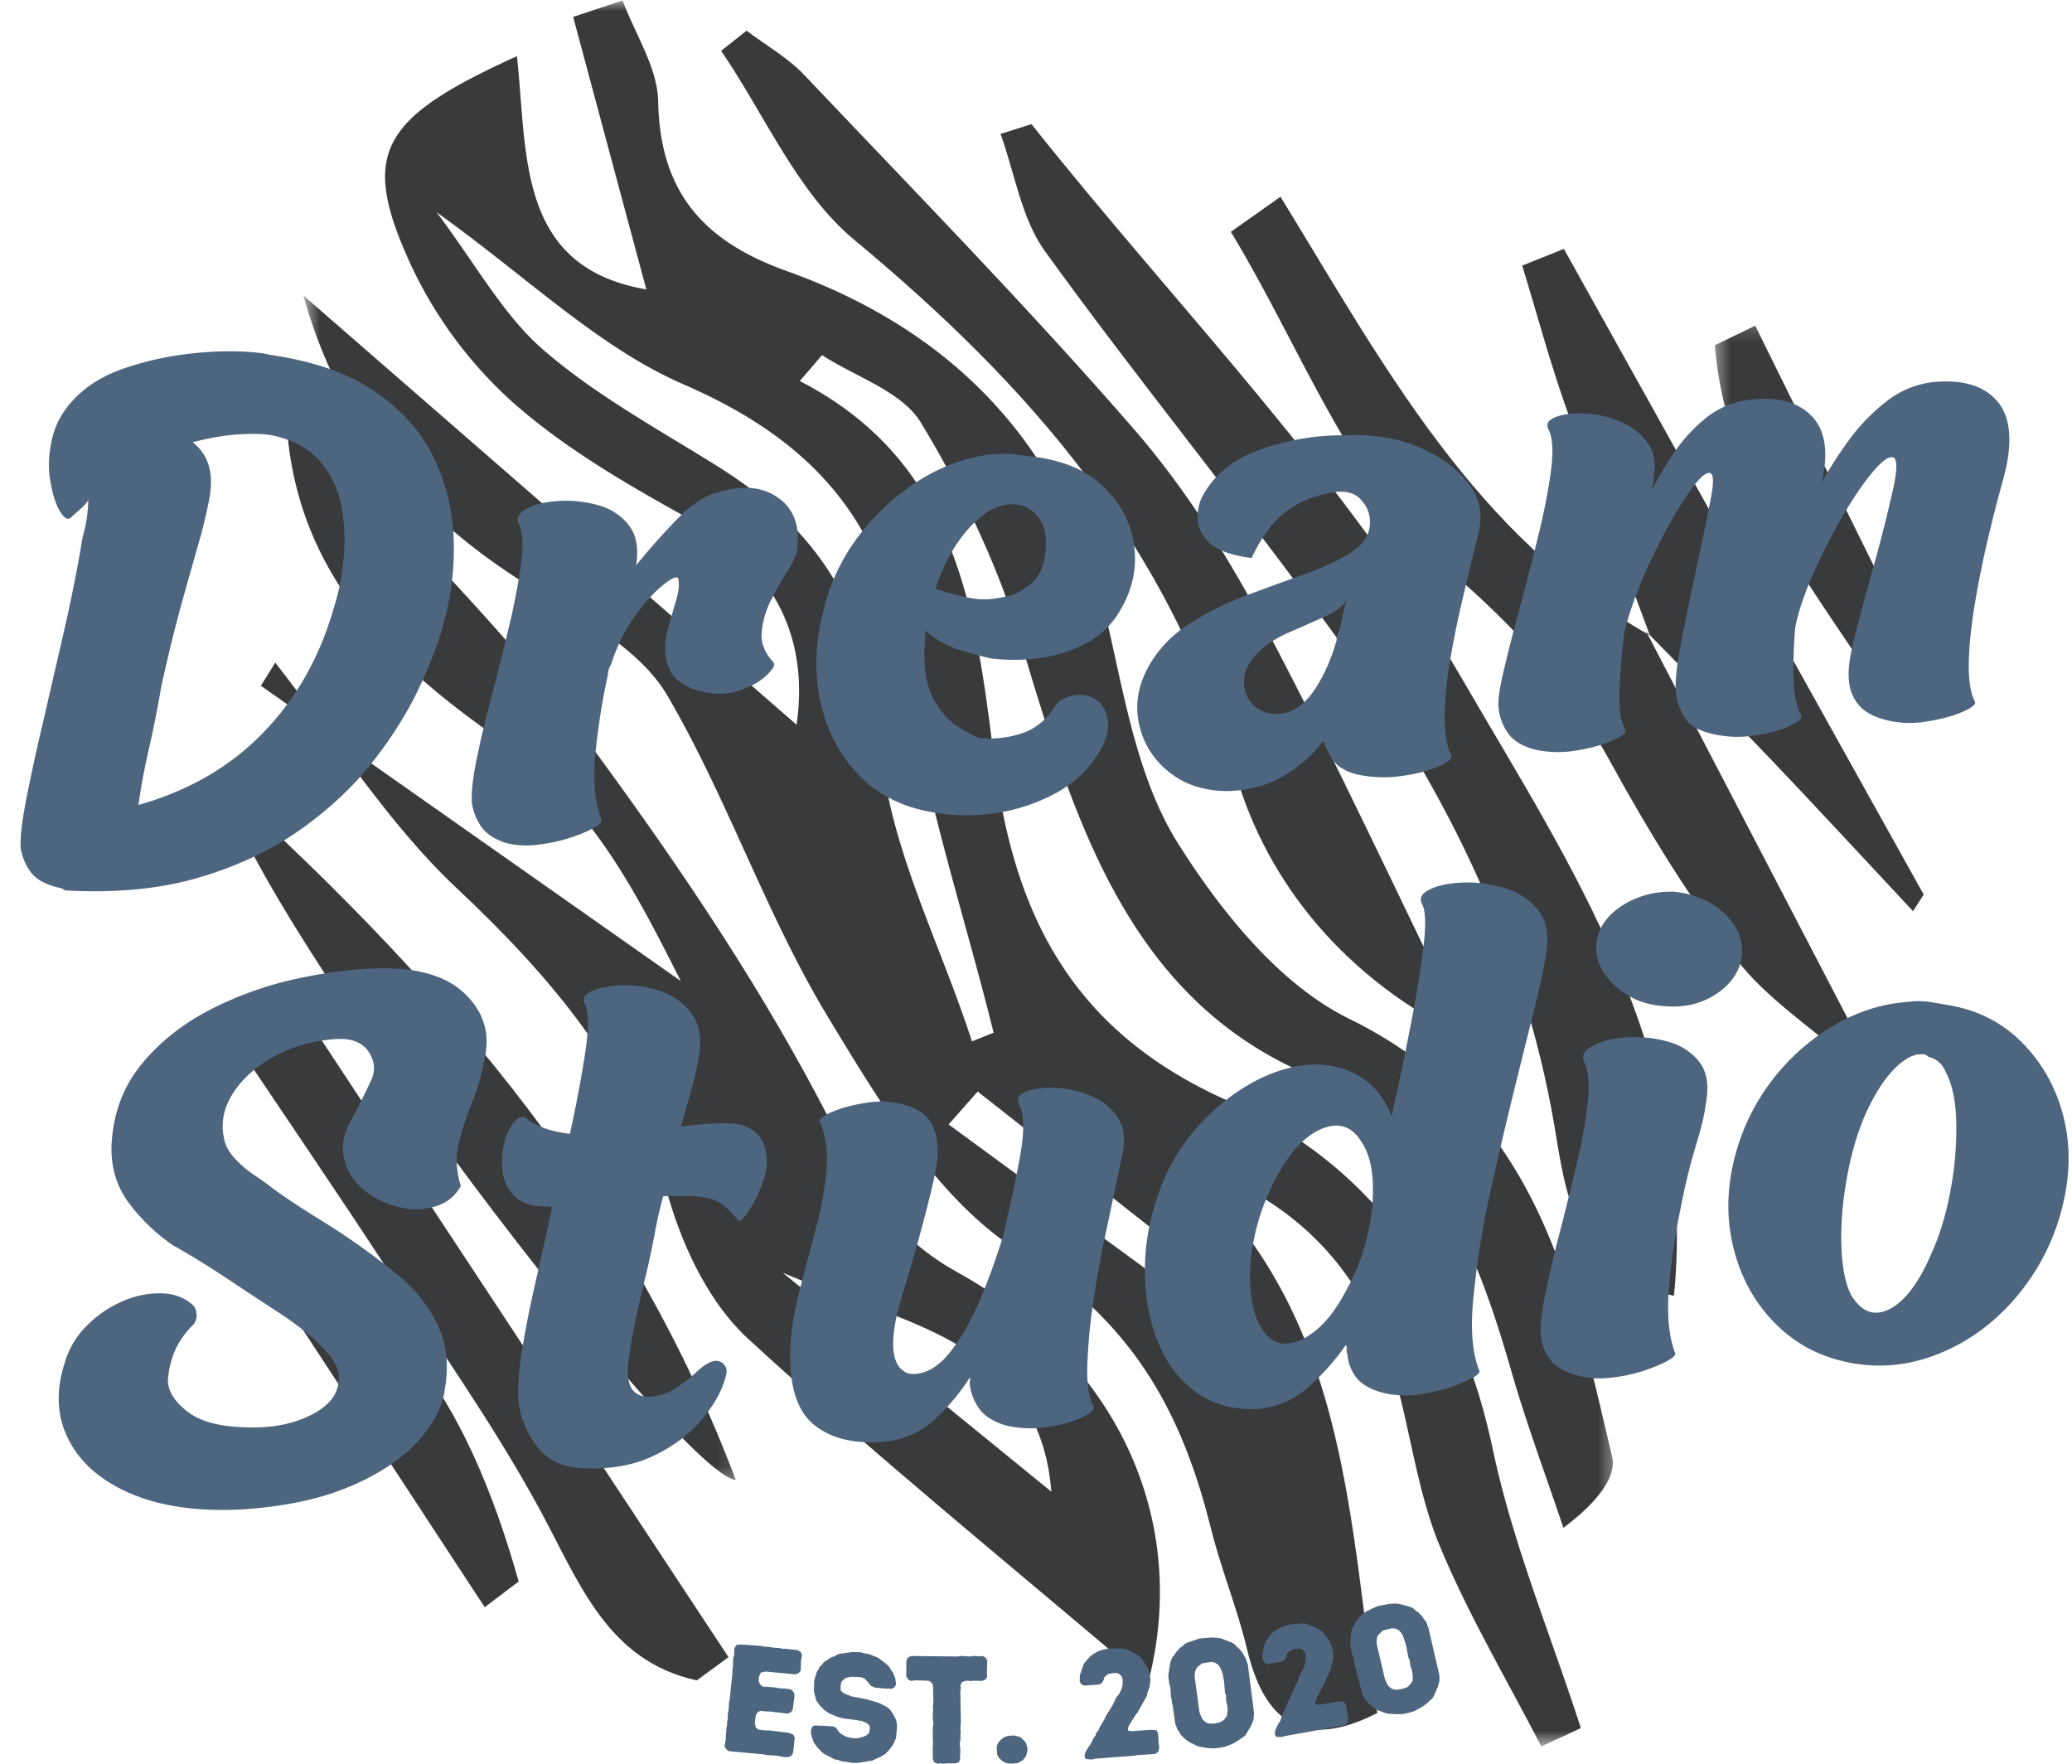 <svg xmlns="http://www.w3.org/2000/svg" width="94" height="80" fill="none"><mask id="a" width="61" height="80" x="13" y="0" maskUnits="userSpaceOnUse" style="mask-type:luminance"><path fill="#fff" d="M13.762 0h59.72v79.194h-59.72V0z"/></mask><g mask="url(#a)"><path fill="#393A3B" d="M36.283 17.284C43.471 20.978 44.27 27.8 45.1 34.42c.893 7.116 3.55 12.388 10.661 15.534 6.578 2.907 10.43 8.544 11.962 15.784.91 4.303 2.636 8.436 3.995 12.646l-1.795.833c-1.55-3.01-3.29-5.938-4.588-9.052-.935-2.24-1.277-4.723-1.89-7.098-1.357-5.26-4.577-8.812-10.087-10.466 7.776 6.636 7.788 15.996 9.126 25.099-3.067 1.563-5.04.737-5.9-2.858-.449-1.872-1.187-3.674-1.656-5.544-1.307-5.232-3.529-9.34-8.595-12.468-3.73-2.303-6.379-6.756-8.768-10.696-2.807-4.634-4.55-9.898-7.288-14.583-1.132-1.936-3.497-3.32-5.552-4.533-5.277-3.118-9.168-7.186-10.962-13.616 7.81 6.796 15.163 13.193 22.376 19.472.557-3.916-.94-7.17-4.967-9.394-2.763-1.53-5.564-3.154-7.907-5.23a19.423 19.423 0 0 1-4.638-6.265c-2.304-5.028-1.4-6.612 4.825-9.437.488 4.439-.028 9.565 5.87 10.58-1.072-3.985-2.196-8.173-3.32-12.362.748-.249 1.496-.495 2.244-.743.567 1.526 1.585 3.041 1.613 4.575.076 4.109 2.045 6.34 5.824 7.693 7.857 2.813 12.838 8.26 14.684 16.519.724 3.236 1.36 6.724 3.075 9.445 1.953 3.095 4.603 6.405 7.773 7.959 8.525 4.184 10.073 12.025 11.921 19.858.215.905-.651 2.065-2.21 3.228-.792-2.365-1.67-4.705-2.359-7.098-1.667-5.779-3.634-10.764-9.944-13.784-7.709-3.686-10.025-11.725-12.346-19.416-1.036-3.432-2.645-6.77-4.505-9.84-.852-1.403-2.948-2.06-4.478-3.055-.336.393-.672.783-1.01 1.176zm7.811 29.952c.328-.13.656-.262.983-.393-1.365-5.514-3.21-10.964-3.973-16.56-.887-6.506-4.137-10.264-10.09-12.847-3.863-1.676-7.072-4.852-11.213-7.813 1.792 2.369 3.018 4.661 4.856 6.253 2.371 2.052 5.203 3.592 7.89 5.27 4.637 2.893 7.008 6.66 7.386 12.448.302 4.617 2.695 9.1 4.161 13.642zm.26 2.274-1.318 1.494 10.136 7.425.963-1.226-9.782-7.693z"/></g><path fill="#393A3B" d="m11.836 31.106 21.232 14.927-.848 1.053c-2.605-4.855-4.531-10.057-9.5-13.507-5.215-3.618-9.691-7.921-9.756-15.4 1.074 1.142 2.174 2.259 3.218 3.428 3.453 3.877 7.18 7.553 10.252 11.71 3.905 5.28 7.656 10.754 10.715 16.54C38.809 53 40 55.81 43.42 57.7c7.236 4.003 10.586 11.21 8.67 18.614-6.321-5.377-12.41-10.31-18.168-15.604-1.701-1.566-2.894-4.025-3.562-6.295-1.709-5.811-5.319-10.066-9.642-14.13-3.162-2.972-5.519-6.788-8.232-10.228l-.651 1.049zm35.86 36.556c-.532-6.932-7.03-7.683-12.188-9.936 4.118 3.356 8.235 6.712 12.188 9.936zM46.794 5.63c6.613 8.324 14.263 16.053 19.53 25.15 4.808 8.307 10.72 16.91 9.618 28-4.543-1.082-4.895-4.596-5.422-7.706-1.43-8.425-5.22-15.764-10.173-22.557-4.214-5.78-8.752-11.325-12.941-17.122-1.072-1.486-1.364-3.532-2.015-5.32l1.403-.444z"/><path fill="#393A3B" d="M66.609 47.114c-5.573-2.651-9.138-7.088-10.556-12.036-2.952-10.304-9.34-17.59-17.293-24.195-2.602-2.16-4.062-5.68-6.045-8.578.384-.304.768-.609 1.154-.913.879.665 1.872 1.223 2.62 2.012 5.038 5.312 10.166 10.552 14.965 16.073 2.332 2.685 4.273 5.794 5.942 8.948 3.127 5.9 5.927 11.973 9.213 18.69zm8.074-18.471 9.7 18.627c-.21.248-.417.495-.624.743-1.687-1.488-3.656-2.761-4.993-4.513-2.122-2.775-3.98-5.787-5.66-8.856-1.902-3.48-4.245-6.111-7.412-8.816-4.426-3.777-6.675-10.086-9.854-15.312l2.252-1.592c4.617 7.525 8.806 15.442 16.756 19.891l-.165-.172z"/><mask id="b" width="24" height="33" x="10" y="35" maskUnits="userSpaceOnUse" style="mask-type:luminance"><path fill="#fff" d="M10.078 35.29h23.764v32.293H10.078V35.29z"/></mask><g mask="url(#b)"><path fill="#393A3B" d="M10.078 35.526c10.643 9.615 18.689 19.378 23.304 31.606-2.588-.274-21.554-25.104-23.304-31.606z"/></g><path fill="#393A3B" d="m13.717 45.859 19.332 29.307c-.479.353-.957.705-1.438 1.055-4.084-.893-5.337-4.465-7.13-7.763-2.115-3.89-4.709-7.528-7.142-11.244-2.102-3.212-4.268-6.38-6.405-9.565l2.783-1.79zm61.131-17.044c-1.28-3.466-2.606-6.918-3.829-10.404-.736-2.092-1.31-4.24-1.96-6.365.631-.25 1.26-.502 1.89-.755 5.442 9.761 10.884 19.523 16.323 29.284-.16.252-.321.504-.484.755-2.152-2.301-4.29-4.62-6.464-6.9-1.858-1.95-3.758-3.859-5.639-5.787l.163.172z"/><path fill="#393A3B" d="m21.99 72.901-10.158-15.5c5.488.683 9.277 5.703 11.698 14.335l-1.54 1.165z"/><mask id="c" width="12" height="19" x="77" y="14" maskUnits="userSpaceOnUse" style="mask-type:luminance"><path fill="#fff" d="M77.598 14.274h10.471v18.453H77.598V14.274z"/></mask><g mask="url(#c)"><path fill="#393A3B" d="m79.629 14.773 8.344 16.903-1.903.923c-3.294-5.392-7.748-10.228-8.273-16.94l1.832-.886z"/></g><path fill="#4D657F" d="M12.293 16.102c1.979.289 3.563.85 4.754 1.682 1.194.83 2.07 1.815 2.622 2.956a9.119 9.119 0 0 1 .91 3.628 12.618 12.618 0 0 1-.419 3.788c-.237.913-.623 1.936-1.158 3.068-.531 1.127-1.24 2.25-2.124 3.372-.885 1.117-1.977 2.134-3.274 3.051-1.293.913-2.807 1.63-4.545 2.147-1.733.516-3.722.716-5.969.6a.33.33 0 0 1-.193-.04.791.791 0 0 0-.152-.08.133.133 0 0 1-.073-.008.147.147 0 0 0-.072-.016c-.551-.144-.943-.362-1.175-.657-.235-.292-.396-.657-.482-1.089-.037-.436.036-1.133.217-2.09a86.8 86.8 0 0 1 .74-3.428l.973-4.221c.342-1.484.636-2.951.877-4.405a7.06 7.06 0 0 0 .193-.897 7.24 7.24 0 0 0 .064-.769 1.99 1.99 0 0 1-.337.376l-.435.385c-.14.156-.31.072-.507-.248s-.347-.793-.45-1.418c-.107-.625-.068-1.29.113-1.994.177-.705.583-1.35 1.222-1.939.535-.484 1.207-.867 2.011-1.145a13.953 13.953 0 0 1 2.47-.6c.84-.123 1.64-.18 2.397-.177.756.006 1.355.062 1.802.168zM15.14 27.58c.213-.651.361-1.38.442-2.187.084-.81.056-1.61-.089-2.395a4.278 4.278 0 0 0-.965-2.066c-.499-.587-1.235-.985-2.204-1.193-.344-.058-.818-.073-1.424-.04-.607.028-1.327.148-2.164.36.708.545.966 1.374.773 2.483-.119.663-.29 1.381-.515 2.154-.221.775-.475 1.678-.764 2.707a72.831 72.831 0 0 0-.925 3.805c-.157.913-.338 1.83-.547 2.747-.21.913-.368 1.766-.475 2.555 2.278-.641 4.167-1.734 5.663-3.284 1.5-1.548 2.566-3.43 3.194-5.646zm17.445-5.256c1.114-.336 2.03-.244 2.743.272.718.519.991 1.334.82 2.443-.054.224-.205.529-.45.913-.241.38-.483.807-.724 1.282a3.92 3.92 0 0 0-.418 1.441c-.044.487.137.943.539 1.37.08.108-.024.302-.314.584-.29.279-.698.51-1.223.69-.52.181-1.114.196-1.777.04-.5-.129-.885-.337-1.159-.625-.273-.293-.422-.721-.442-1.282a3.686 3.686 0 0 1 .16-1.065c.113-.4.226-.793.338-1.177.113-.389.145-.7.097-.93-.016-.17-.223-.104-.62.2-.398.301-.832.768-1.303 1.402-.472.631-.85 1.386-1.134 2.267a.821.821 0 0 0-.137.448 30.412 30.412 0 0 0-.579 3.693c-.102 1.169-.008 2.128.282 2.875.052.092-.056.216-.33.376-.273.16-.643.317-1.11.465-.466.15-.957.254-1.472.312a3.863 3.863 0 0 1-1.416-.08c-.519-.17-.893-.416-1.118-.737a2.482 2.482 0 0 1-.426-1.057c-.037-.458.032-1.123.209-1.994.177-.875.408-1.846.692-2.915.28-1.074.545-2.133.796-3.18.247-1.051.424-1.988.53-2.811.114-.827.075-1.428-.112-1.802-.116-.257.006-.48.37-.673.364-.192.841-.306 1.432-.345a5.542 5.542 0 0 1 1.762.177c.59.156 1.062.454 1.416.897.358.438.476 1.053.354 1.842a30.98 30.98 0 0 1 1.817-2.05c.67-.693 1.306-1.116 1.907-1.266zm14.261-1.612c1.4.166 2.486.633 3.258 1.402.776.769 1.227 1.658 1.351 2.667.13 1.009-.084 1.976-.635 2.9a3.846 3.846 0 0 1-1.585 1.52 6.282 6.282 0 0 1-2.156.658 8.285 8.285 0 0 1-2.1.008c-.198-.032-.63-.145-1.294-.337a4.443 4.443 0 0 1-1.706-.929 4.77 4.77 0 0 0-.016.4c0 .125-.008.27-.024.441-.028.945.109 1.698.41 2.259.306.556.664.967 1.078 1.233.419.268.75.447.998.537a4.56 4.56 0 0 0 1.882-.192c.638-.197 1.152-.61 1.545-1.234.122-.202.342-.354.66-.456a1.5 1.5 0 0 1 .972.024c.403.14.656.47.765.993.112.524-.095 1.145-.62 1.866-.478.673-1.138 1.217-1.978 1.634a8.399 8.399 0 0 1-2.72.809 8.617 8.617 0 0 1-2.799-.105c-1.315-.25-2.395-.826-3.241-1.73-.853-.907-1.416-2.02-1.69-3.34-.273-1.323-.209-2.718.193-4.188a8.937 8.937 0 0 1 1.577-3.26 10.21 10.21 0 0 1 2.598-2.419c.992-.644 2.03-1.053 3.113-1.225.187-.036.402-.056.644-.056.245-.02.498-.012.756.024.261.038.517.07.764.096zm-.29 5.919c.467-.282.749-.745.845-1.386.1-.64.052-1.155-.145-1.545a1.554 1.554 0 0 0-.555-.61c-.247-.17-.567-.24-.957-.207-.601.054-1.213.43-1.834 1.129-.617.7-1.108 1.598-1.472 2.691 0 0 .137.044.41.128.274.086.604.172.99.256.386.087.736.117 1.053.088.29-.026.582-.073.877-.144a1.9 1.9 0 0 0 .788-.4zm14.49-6.887c1.21-.058 2.297.112 3.258.513.965.396 1.713.92 2.244 1.577.535.657.726 1.368.571 2.13-.054.253-.16.702-.322 1.346-.156.641-.333 1.384-.53 2.227a43.37 43.37 0 0 0-.507 2.579c-.141.87-.213 1.678-.218 2.419-.005.736.093 1.313.298 1.73.058.144-.149.318-.62.52-.466.198-1.043.34-1.729.425a5.73 5.73 0 0 1-1.954-.089c-.527-.144-.89-.37-1.086-.68a3.18 3.18 0 0 1-.403-.857c-.434.598-1.017 1.125-1.745 1.578-.73.448-1.593.688-2.59.72-1.094 0-2.003-.3-2.727-.905a3.75 3.75 0 0 1-1.336-2.266c-.164-.907.03-1.806.588-2.7.446-.72 1.061-1.32 1.85-1.801.782-.485 1.62-.893 2.517-1.226.902-.336 1.758-.649 2.575-.937.814-.288 1.498-.602 2.05-.945.552-.34.856-.753.91-1.233.058-.469-.087-.883-.434-1.242-.35-.362-.94-.42-1.77-.176a4.226 4.226 0 0 0-1.754.89c-.52.432-.987 1.088-1.4 1.97-.884-.113-1.512-.333-1.882-.665-.366-.33-.55-.697-.563-1.098-.016-.4.058-.752.225-1.057.525-.971 1.402-1.674 2.63-2.106a11.159 11.159 0 0 1 3.854-.641zm-2.904 12.622c.557-.074 1.05-.426 1.48-1.057.428-.635.766-1.387 1.014-2.258a.592.592 0 0 1 .04-.24.208.208 0 0 0 .032-.097 4.95 4.95 0 0 0 .193-.729 7.24 7.24 0 0 1 .185-.76c-.145.256-.464.5-.957.728-.495.225-1.022.46-1.585.705a4.871 4.871 0 0 0-1.416.89c-.45.428-.681.876-.691 1.345-.006.47.155.849.482 1.137.332.288.74.4 1.223.336zm29.518-15.03c1.352-.138 2.334.148 2.945.857.611.71.716 1.846.314 3.404a68.91 68.91 0 0 0-.724 2.803 46.719 46.719 0 0 0-.604 2.995c-.166.99-.257 1.879-.273 2.668-.016.79.076 1.381.282 1.77.052.118-.15.276-.604.472-.45.192-1.01.337-1.673.433a4.381 4.381 0 0 1-1.858-.105c-.527-.148-.913-.376-1.159-.68a1.855 1.855 0 0 1-.418-1.041c-.064-.427.016-1.092.241-1.995a133 133 0 0 1 .853-3.171 64.39 64.39 0 0 0 .933-3.709c.171-.837.153-1.27-.056-1.297-.21-.032-.529.214-.957.737-.43.524-.89 1.207-1.376 2.05a27.315 27.315 0 0 0-1.303 2.587c-.386.881-.647 1.666-.78 2.355a21.83 21.83 0 0 0-.073 2.386c.026.701.145 1.232.354 1.594.059.14-.142.31-.603.513-.456.198-1.003.336-1.641.416a4.911 4.911 0 0 1-1.818-.096c-.591-.138-.993-.368-1.207-.689a2.587 2.587 0 0 1-.41-1.097c-.06-.41-.012-1.051.145-1.922.155-.869.362-1.9.62-3.092.257-1.189.514-2.426.772-3.708.17-.817.172-1.253.008-1.313-.167-.058-.43.152-.789.632a17.49 17.49 0 0 0-1.166 1.866c-.418.765-.81 1.576-1.175 2.435-.36.861-.619 1.648-.78 2.363a34.3 34.3 0 0 0-.209 2.603c-.028.807.06 1.392.266 1.754.058.118-.135.276-.58.473-.446.198-.997.35-1.657.456a4.774 4.774 0 0 1-1.882-.048c-.547-.148-.937-.38-1.174-.697a2.393 2.393 0 0 1-.451-1.137c-.052-.304.02-.87.217-1.698.193-.833.439-1.788.732-2.867.29-1.084.57-2.17.837-3.26.27-1.093.46-2.076.579-2.947.117-.87.088-1.494-.089-1.874-.144-.25-.06-.443.258-.577.316-.138.742-.2 1.279-.184.535.012 1.07.12 1.6.328.532.208.96.519 1.288.929.332.407.442.943.33 1.61.01.118-.023.326-.097.625a15.25 15.25 0 0 1 1.054-1.762 7.172 7.172 0 0 1 1.448-1.554 3.85 3.85 0 0 1 1.93-.793c1.25-.16 2.188.08 2.816.72.631.637.79 1.647.474 3.028a17.66 17.66 0 0 1 1.231-1.922 8.726 8.726 0 0 1 1.69-1.746 4.176 4.176 0 0 1 2.09-.881zM17.4 43.919c1.634 0 2.849.372 3.643 1.113.799.743 1.134 1.618 1.006 2.627-.145.893-.354 1.672-.628 2.338-.27.663-.474 1.294-.62 1.89-.14.593-.104 1.23.106 1.907-.254.46-.632.767-1.135.92a3.084 3.084 0 0 1-1.584.057 4.155 4.155 0 0 1-1.513-.665 2.684 2.684 0 0 1-.973-1.233c-.231-.657-.19-1.278.129-1.866.315-.587.635-1.22.957-1.899.257-.484.235-.953-.064-1.401-.296-.449-.829-.637-1.601-.569-1.042.092-1.961.367-2.76.825-.8.455-1.403 1.005-1.81 1.65-.402.647-.536 1.301-.402 1.962.053.343.22.665.5.97.277.3.587.56.924.784.342.224.592.405.748.537.547.406 1.322.919 2.325 1.538a31.633 31.633 0 0 1 3.202 2.266c.862.673 1.514 1.448 1.954 2.323.445.87.572 1.872.379 3.003-.097.807-.52 1.614-1.263 2.419-.74.8-1.776 1.48-3.105 2.034-1.332.557-2.95.895-4.86 1.017-1.974.1-3.635-.132-4.986-.704-1.352-.571-2.297-1.38-2.84-2.427-.547-1.045-.611-2.219-.193-3.516a3.896 3.896 0 0 1 1.005-1.69 5.142 5.142 0 0 1 1.601-1.097 4.163 4.163 0 0 1 1.746-.369c.573.006 1.046.173 1.416.497.122.086.193.228.209.424a.619.619 0 0 1-.129.48c-.43.433-.73.878-.9 1.33a3.918 3.918 0 0 0-.266 1.258c.02.48.323.945.909 1.393.583.445 1.476.677 2.678.697 1.12.038 2.088-.148 2.904-.56.82-.41 1.239-.946 1.255-1.602.036-.337-.088-.685-.378-1.05a6.478 6.478 0 0 0-1.078-1.073 14.418 14.418 0 0 0-1.303-.945 282.32 282.32 0 0 1-2.26-1.49 39.496 39.496 0 0 0-2.51-1.545 8.53 8.53 0 0 1-1.979-1.898c-.563-.753-.829-1.628-.796-2.627.068-1.41.508-2.62 1.319-3.628.814-1.01 1.844-1.839 3.089-2.491a15.853 15.853 0 0 1 3.973-1.434c1.4-.308 2.72-.468 3.958-.48zm17.37 8.445c.058.407-.006.855-.193 1.346a5.702 5.702 0 0 1-.603 1.21c-.216.32-.37.476-.467.464-.28-.363-.567-.641-.86-.833-.296-.193-.811-.293-1.545-.305a3.666 3.666 0 0 1-.459.008 3.99 3.99 0 0 0-.555.008c-.15.545-.28 1.11-.386 1.69a39.28 39.28 0 0 1-.37 1.762c-.489 1.983-.768 3.402-.837 4.261-.07.855.202 1.314.813 1.378a2.27 2.27 0 0 0 1.311-.369c.38-.25.716-.508 1.006-.777.293-.266.539-.42.732-.464a.466.466 0 0 1 .466.128c.123.124.165.27.129.44-.135.641-.483 1.31-1.046 2.003-.559.689-1.3 1.257-2.228 1.706-.923.448-2.007.64-3.25.576-.907-.042-1.597-.37-2.067-.985a4.149 4.149 0 0 1-.837-2.026c-.048-.533-.002-1.261.137-2.187.14-.923.342-1.958.603-3.107.262-1.153.523-2.325.78-3.516-.048-.042-.12-.058-.217-.048-.66.012-1.146-.138-1.464-.449a1.86 1.86 0 0 1-.563-1.137 3.534 3.534 0 0 1 .073-1.273c.096-.41.247-.733.45-.97.2-.24.386-.292.563-.16.47.365 1.128.593 1.971.69.306-1.41.539-2.654.7-3.733.16-1.077.153-1.794-.024-2.147-.125-.256-.008-.458.346-.608.354-.148.822-.233 1.407-.249a4.69 4.69 0 0 1 1.738.289c.579.204 1.04.55 1.383 1.04.348.487.443 1.152.282 1.995-.064.385-.167.833-.306 1.346-.14.512-.301 1.093-.482 1.738a16.5 16.5 0 0 1 1.609-.144c.47-.017.832.004 1.085.056.354.112.622.27.805.472.187.204.31.497.37.881zm11.467-2.249c-.125-.26-.028-.458.29-.592.322-.138.742-.2 1.263-.184a5 5 0 0 1 1.584.32 2.76 2.76 0 0 1 1.271.93c.316.416.419.956.306 1.617l-.314 1.482c-.15.726-.33 1.575-.539 2.546a46.245 46.245 0 0 0-.523 2.972 26.057 26.057 0 0 0-.249 2.755c-.022.829.072 1.438.282 1.826.08.14-.097.309-.531.505-.43.198-.964.344-1.601.44a4.893 4.893 0 0 1-1.858-.08c-.547-.17-.94-.412-1.175-.729a2.361 2.361 0 0 1-.442-1.089.771.771 0 0 1 0-.168.944.944 0 0 0 .008-.2 9.485 9.485 0 0 1-1.65 1.954c-.665.605-1.491.935-2.477.993-1.287.064-2.292-.216-3.016-.841-.724-.629-1.062-1.748-1.014-3.356.022-.779.153-1.634.394-2.563.238-.929.483-1.87.74-2.827.258-.961.427-1.862.507-2.707.08-.843-.016-1.58-.29-2.21-.058-.139.13-.299.564-.481.434-.186.967-.325 1.6-.417a4.045 4.045 0 0 1 1.827.145c.524.192.876.454 1.053.785.177.326.274.704.29 1.137.026.31-.036.8-.185 1.473a50.92 50.92 0 0 1-.54 2.155 81.739 81.739 0 0 1-.627 2.202 69.064 69.064 0 0 0-.474 1.642c-.231.99-.254 1.718-.064 2.187.187.47.534.657 1.045.56.547-.096 1.058-.472 1.537-1.129.482-.657.913-1.444 1.295-2.362.38-.924.702-1.82.965-2.692.322-1.313.583-2.534.788-3.668.203-1.137.19-1.914-.04-2.33zm18.263-9.14c-.12-.256.015-.472.401-.648.387-.18.893-.28 1.52-.297.632-.02 1.264.07 1.891.273.632.198 1.134.54 1.505 1.025.37.486.47 1.161.305 2.026-.109.689-.312 1.624-.611 2.803a662.343 662.343 0 0 0-.982 3.957 219.177 219.177 0 0 0-1.03 4.46 40.471 40.471 0 0 0-.667 4.414c-.125 1.358-.03 2.419.282 3.188.036.124-.2.296-.708.52-.505.224-1.106.399-1.802.52-.692.125-1.34.103-1.939-.063-.527-.148-.907-.377-1.142-.681a1.947 1.947 0 0 1-.394-1.041.542.542 0 0 1-.04-.209 2.096 2.096 0 0 0 0-.224v.024c.004.012-.017.02-.065.024-.44.647-.997 1.272-1.673 1.874a3.848 3.848 0 0 1-2.389.994c-1.116.022-2.041-.25-2.775-.817-.74-.565-1.295-1.316-1.665-2.25-.374-.94-.567-1.965-.58-3.076a9.92 9.92 0 0 1 .491-3.244 8.726 8.726 0 0 1 1.448-2.867 9.765 9.765 0 0 1 2.172-2.083c.804-.554 1.617-.933 2.437-1.137.825-.208 1.587-.21 2.285-.008a3.35 3.35 0 0 1 1.375.737c.423.364.75.849.982 1.457.332-1.483.63-2.909.893-4.276a45.47 45.47 0 0 0 .563-3.508c.112-.966.082-1.588-.089-1.867zm-6.122 19.967c.412-.016.862-.224 1.351-.624.487-.405.937-1.006 1.352-1.803a9.479 9.479 0 0 0 .94-2.418 8.59 8.59 0 0 0 .258-2.443c-.032-.773-.201-1.39-.507-1.85-.43-.715-1.027-.917-1.794-.609-.762.31-1.455 1.053-2.083 2.227a9.976 9.976 0 0 0-.941 2.482c-.2.865-.278 1.68-.233 2.443.042.76.205 1.382.49 1.866.203.365.469.593.797.69.068.015.136.03.2.04a.96.96 0 0 0 .17 0zM71.861 48.15c-.117-.276.022-.516.418-.72.397-.209.901-.333 1.513-.377.615-.042 1.23.02 1.842.184.611.16 1.096.47 1.456.93.358.454.454 1.1.29 1.937-.045.417-.194 1.046-.451 1.883a26.19 26.19 0 0 0-.652 2.659 31.092 31.092 0 0 0-.563 3.78c-.096 1.207-.006 2.184.274 2.931.058.092-.06.217-.354.377-.29.16-.676.318-1.159.472-.482.15-.989.248-1.52.297-.53.048-1.01.006-1.44-.129-.547-.148-.937-.376-1.174-.68a2.157 2.157 0 0 1-.435-1.041c-.042-.481.029-1.15.21-2.01a53.95 53.95 0 0 1 .675-2.86c.27-1.045.523-2.083.764-3.108a21.44 21.44 0 0 0 .483-2.755c.08-.805.02-1.395-.177-1.77zm4.062-7.705c.917.093 1.674.409 2.269.953.595.541.873 1.15.836 1.827-.038.71-.394 1.31-1.07 1.794-.675.48-1.463.688-2.364.624-.913-.042-1.68-.344-2.301-.905-.623-.564-.915-1.19-.877-1.874.059-.709.435-1.293 1.126-1.754.692-.458 1.484-.68 2.381-.665zm12.417 5.138c1.355.214 2.495.79 3.418 1.73.922.935 1.547 2.074 1.875 3.42.326 1.34.277 2.77-.145 4.292a10.032 10.032 0 0 1-2.091 3.893c-.978 1.127-2.122 1.954-3.435 2.483-1.31.528-2.63.668-3.966.424-1.364-.25-2.51-.843-3.443-1.778-.933-.933-1.569-2.076-1.906-3.428-.342-1.355-.314-2.775.088-4.26a9.6 9.6 0 0 1 1.609-3.293 9.81 9.81 0 0 1 2.614-2.41c1.008-.635 2.064-1.025 3.17-1.17l.305-.032.346-.032c.242-.02.49-.012.748.024.262.038.533.085.813.137zm-.724 11.292c.386-.849.677-1.818.877-2.907a15.05 15.05 0 0 0 .257-3.083c-.028-.965-.185-1.716-.475-2.251-.15-.372-.414-.605-.788-.697a.373.373 0 0 0-.314-.12c-.386-.004-.804.224-1.255.689-.446.46-.86 1.105-1.246 1.938-.386.865-.68 1.846-.877 2.94-.2 1.089-.286 2.12-.258 3.091.027.967.171 1.718.435 2.25.466.785 1.048 1.006 1.745.657.696-.352 1.33-1.187 1.899-2.507zM32.867 79.198l.032-.136.024-.136.008-.272.017-.128.008-.168.032-.12V78.1l.032-.152-.008-.152.048-.272.008-.28.032-.137.13-1.241-.009-.128.032-.145.008-.352.049-.192.008-.288.088-.145.21-.024.908.064.129.032.273.016.137.032.306.016.137.04.128-.008.555.065.137.08.056.144-.024.136-.024.152v.128l-.008.289-.096.112-.153.056-1.335-.128-.226.048-.088.192-.008.216.072.136.105.088.555.04.152.032.145.017h.153l.274.04.104.088.057.136v.144l-.073.537-.072.128-.153.064-.12-.008-.154-.024-.185-.016-.37-.048h-.136l-.274-.024-.129.056-.08.136-.048.344.048.225.137.096.153.008.152.024.13-.008.924.112.201.08.073.16-.024.112-.04.433-.025.136-.072.128-.161.056h-.129l-.426-.072-.426-.024-.121-.032-1.577-.144-.12-.096-.073-.136zm5.583.726-.29-.04-.136-.056-.153-.024-.49-.256-.113-.088-.194-.208-.16-.224-.097-.289-.024-.12v-.152l.056-.152.137-.056.137.016h.145l.53.032.137.064.097.152.096.104.121.072.104.064.161.048.21.032h.2l.258-.072.12-.056.113-.088.049-.184-.017-.176-.104-.096-.241-.113-.137-.016-.129-.024-.571-.072-.25-.064-.385-.16-.242-.16-.185-.192-.169-.233-.072-.256-.04-.184.016-.473.12-.392.073-.112.056-.12.097-.088.088-.113.12-.08.113-.08.137-.08.12-.032.113-.072.121-.04.563-.08.394.008.153.048.129.016.145.04.37.152.434.337.08.104.065.12.088.112.097.256.04.272-.072.129-.137.08-.129-.024-.128.008-.459-.04-.21-.08-.216-.257-.097-.088-.153-.056-.45-.016-.12.024-.113.032-.113.088-.088.088-.033.185v.192l.105.112.105.056.29.112.699.136.555.168.362.185.12.104.153.224.13.264.031.136.008.137-.032.432-.024.128-.056.137-.057.12-.152.216-.201.216-.234.144-.378.168-.684.105-.225-.008-.2-.032zm3.87-.14-.008-.545.016-.136-.016-.425.008-.152-.008-.136.032-.208-.024-.2v-.28l.016-.137-.016-.136.024-.216-.016-.77-.073-.127-.12-.08-.628-.017-.176.025-.145-.073-.073-.152.008-.697.065-.136.153-.072 2.091.024.16-.024h.138l.144.016.137.008.153-.024h.137l.112.016.161-.016.145.072.072.136-.016.577.016.144-.072.136-.16.064-.387-.007-.129.016-.136-.016-.121.007-.153.065-.056.128.016.152-.024.136.024 1.386-.024.296.016.12-.016.433-.032.144.024.12.008.272-.016.16.008.137-.057.136-.136.056h-.435l-.136.016-.137-.016-.137.016-.145-.072-.056-.144zm3.522.207h-.072l-.089-.016-.064-.016-.16-.088-.05-.056-.071-.056-.04-.056-.04-.072-.025-.08-.016-.337.032-.072.024-.072.105-.128.137-.12.056-.024.088-.04.145-.024.16-.016.081.008.097.032.088.008.065.04.072.048.048.064.049.032.056.072.048.088.008.08.04.08-.008.16-.056.217-.048.072-.065.08-.056.056-.048.024-.097.056-.072.04h-.072l-.08.016h-.17zm3.669-.178-.265-.032-.048-.152.056-.176.153-.248.088-.12.057-.129.064-.12.088-.12.04-.128.09-.104.055-.136.218-.369.056-.128.298-.48.193-.4.104-.113.097-.184.064-.2.016-.137v-.128l-.032-.144-.096-.112-.105-.064h-.185l-.21.032-.096.056-.104.096-.04.128-.073.136-.129.072-.675.048-.137-.064-.072-.128.008-.136v-.136l.144-.424.049-.12.273-.313.12-.096.234-.136.257-.088.338-.048h.459l.209.024.12.056.395.2.112.08.097.104.297.457.089.408.008.136-.032.273-.105.272-.024.152-.346.609-.056.112-.097.12-.297.472-.064.145.016.112.16.024.877-.064.25.024.064.152.024.28v.136l.024.137v.136l-.048.144-.129.088-.844.056-.113.024-1.778.136-.16.04zm5.564-.508-.29-.016-.385-.064-.153-.056-.105-.065-.137-.056-.128-.08-.105-.08-.2-.192-.065-.12-.08-.112-.105-.257-.12-.833-.041-.136v-.136l-.04-.136-.025-.416-.048-.153-.048-.4.089-.553.04-.136.048-.12.089-.104.072-.12.185-.209.129-.088.096-.096.12-.064.54-.184.547-.048.273.016.153.024.12.04.403.16.12.08.081.096.12.096.154.2.072.129.072.12.089.28.281 2.195-.024.272-.104.28-.202.345-.08.12-.362.256-.233.128-.322.12-.265.049-.226.024zm.274-1.186.12-.064.097-.088.089-.128.024-.12.016-.224-.032-.209-.033-.112-.008-.144v-.128l-.048-.128-.048-.553-.065-.32-.072-.2-.064-.113-.089-.104-.128-.072-.145-.032-.419.064-.209.16-.08.112-.048.137-.008.208.217 1.602.08.208.073.136.104.096.105.056.145.024.209-.008.217-.056zm2.809.669-.273-.008-.056-.145.04-.176.12-.264.09-.128.08-.256.08-.129.032-.136.08-.112.04-.144.186-.385.04-.128.25-.512.152-.409.097-.128.072-.192.04-.2.008-.153-.016-.128-.04-.136-.112-.104-.097-.048-.193.016-.201.056-.089.064-.096.104-.032.128-.057.137-.12.088-.668.12-.145-.056-.088-.12v-.129l-.016-.136.096-.432.048-.128.234-.337.112-.112.225-.152.25-.112.33-.088.45-.04h.21l.12.048.418.16.113.072.112.088.346.425.13.4.023.136v.273l-.08.288-.016.152-.29.633-.048.112-.08.136-.25.497-.048.152.024.104.169.008.869-.152.241.016.088.136.049.272.008.144.04.129.008.136-.032.144-.113.104-.836.144-.113.032-1.762.313-.153.048zm5.485-1.042-.282.008-.402-.024-.153-.04-.112-.048-.137-.048-.137-.064-.112-.08-.218-.177-.072-.096-.096-.112-.13-.24-.2-.817-.057-.144-.008-.128-.056-.136-.064-.401-.065-.152-.088-.393.04-.568.024-.128.04-.129.073-.112.064-.128.161-.224.12-.088.09-.112.112-.072.515-.24.539-.105.273-.016.153.016.137.032.402.112.137.072.088.088.12.08.178.185.08.128.097.112.104.272.5 2.155v.264l-.081.288-.161.369-.073.128-.321.288-.234.153-.297.152-.258.072-.233.048zm.169-1.201.105-.08.088-.097.08-.136.009-.128-.017-.224-.048-.2-.04-.105-.024-.144-.016-.144-.057-.112-.104-.545-.097-.312-.08-.192-.08-.104-.097-.097-.137-.055-.145-.017-.418.105-.185.176-.072.112-.024.144.008.208.37 1.57.096.208.08.12.121.097.105.04.153.016.209-.04.217-.064z"/></svg>